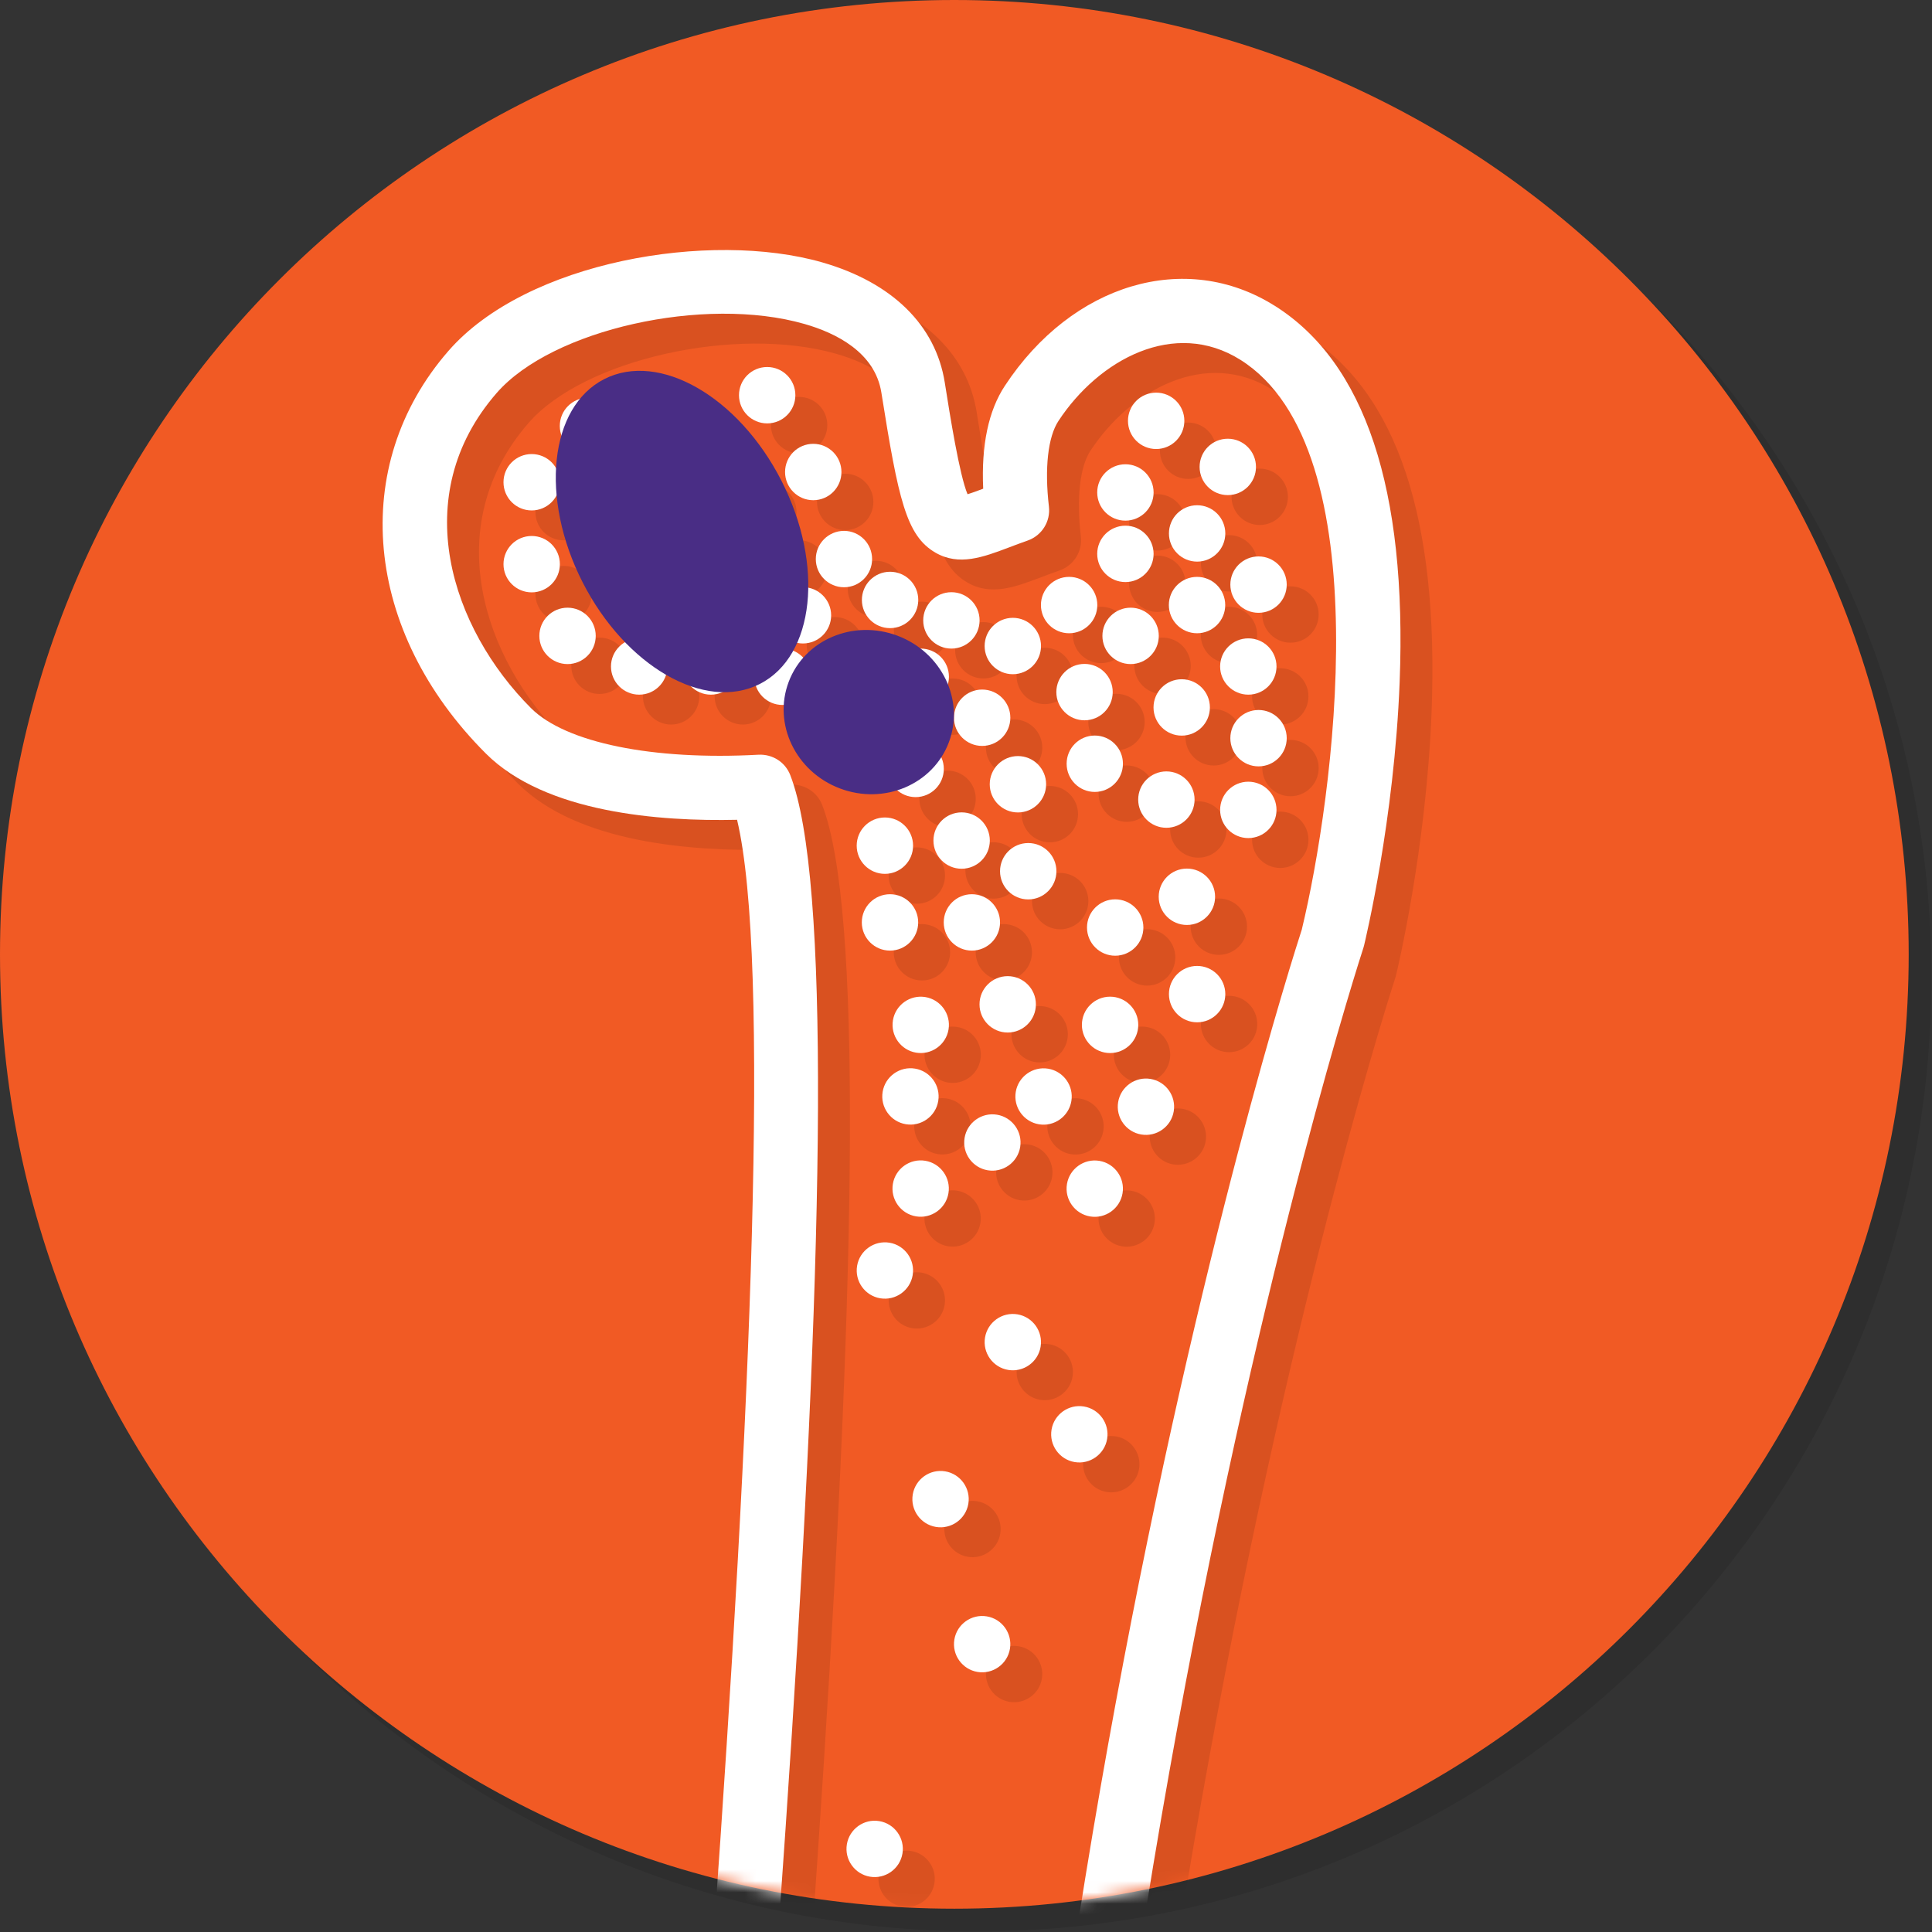 <svg width="170" height="170" viewBox="0 0 170 170" fill="none" xmlns="http://www.w3.org/2000/svg">
<rect x="0" y="0" width="170" height="170" fill="#333333" stroke="none"/>
<g clip-path="url(#clip0_3574_33311)">
<path opacity="0.1" d="M85.975 169.949C132.353 169.949 169.949 132.353 169.949 85.975C169.949 39.597 132.353 2 85.975 2C39.597 2 2 39.597 2 85.975C2 132.353 39.597 169.949 85.975 169.949Z" fill="black"/>
<path d="M83.975 167.949C130.353 167.949 167.949 130.353 167.949 83.975C167.949 37.597 130.353 0 83.975 0C37.597 0 0 37.597 0 83.975C0 130.353 37.597 167.949 83.975 167.949Z" fill="#F15A24"/>
<mask id="mask0_3574_33311" style="mask-type:luminance" maskUnits="userSpaceOnUse" x="0" y="0" width="168" height="168">
<path d="M83.975 167.949C130.353 167.949 167.949 130.353 167.949 83.975C167.949 37.597 130.353 0 83.975 0C37.597 0 0 37.597 0 83.975C0 130.353 37.597 167.949 83.975 167.949Z" fill="white"/>
</mask>
<g mask="url(#mask0_3574_33311)">
<g opacity="0.1">
<path d="M114.957 29.528C107.129 24.609 97.151 27.574 91.228 36.583C89.787 38.768 89.148 41.81 89.323 45.633C88.838 45.816 88.326 46.005 87.946 46.118C87.229 44.403 86.407 39.218 85.944 36.294C85.142 31.242 81.313 27.49 75.165 25.719C65.306 22.887 49.145 25.614 42.273 33.505C33.461 43.616 34.81 58.19 45.561 68.933C50.796 74.168 60.893 74.92 67.667 74.766C73.527 99.38 60.858 234.581 53.958 308.193C51.281 336.742 49.173 359.291 48.814 367.407C47.781 391.122 37.002 407.916 32.941 414.24C32.02 415.673 31.36 416.699 31.03 417.571C27.495 422.265 25.661 428.055 25.858 433.95C26.315 447.715 37.466 458.656 51.246 458.86C51.372 458.86 51.498 458.86 51.618 458.86C58.645 458.86 65.433 455.958 70.288 450.87C71.419 449.683 72.136 448.277 72.354 446.802C72.565 445.361 75.073 444.497 76.099 444.448C78.186 444.335 80.723 444.518 80.898 445.952C81.074 447.385 81.601 448.692 82.423 449.725C87.967 456.688 96.181 459.956 103.855 458.241C109.68 456.941 114.521 453.048 117.5 447.273C120.388 441.665 121.161 434.927 119.686 428.293C119.651 428.139 116.271 413.481 105.934 409.511C100.84 392.752 97.158 361.779 94.987 317.412C88.782 190.531 122.433 87.091 122.77 86.058C122.792 85.987 122.813 85.91 122.834 85.84C122.939 85.397 125.497 74.78 125.968 62.659C126.628 45.682 122.925 34.531 114.964 29.528H114.957ZM117.367 84.399C116.734 86.339 108.436 112.218 100.981 152.495C93.863 190.945 86.07 250.813 89.337 317.686C91.593 363.781 95.507 395.718 100.981 412.61C101.276 413.523 102.021 414.226 102.948 414.472C109.764 416.257 113.418 426.185 114.163 429.523C115.35 434.87 114.753 440.253 112.469 444.687C110.277 448.952 106.778 451.805 102.618 452.732C97.074 453.969 91.017 451.467 86.829 446.204C86.611 445.93 86.52 445.544 86.492 445.263C86.175 442.663 84.376 438.377 75.804 438.805C72.466 438.974 67.456 441.307 66.768 445.966C66.718 446.275 66.522 446.633 66.205 446.963C62.355 450.997 57.19 453.21 51.632 453.21C51.527 453.21 51.428 453.21 51.323 453.21C40.741 453.056 31.845 444.321 31.494 433.753C31.332 428.975 32.878 424.288 35.843 420.55C36.131 420.185 36.321 419.763 36.405 419.327C36.651 418.892 37.192 418.041 37.684 417.276C41.97 410.6 53.347 392.872 54.443 367.639C54.794 359.664 56.895 337.178 59.565 308.706C69.909 198.323 79.416 89.03 72.347 70.831C71.904 69.692 70.794 68.983 69.564 69.039C60.247 69.552 52.581 67.985 49.538 64.942C42.539 57.944 38.612 46.279 46.517 37.208C51.386 31.615 64.8 28.614 73.597 31.137C76.373 31.931 79.802 33.631 80.364 37.173C81.861 46.596 82.557 49.765 85.114 51.254C87.194 52.463 89.33 51.655 91.6 50.798C92.099 50.608 92.64 50.404 93.237 50.193C94.481 49.758 95.261 48.521 95.106 47.207C94.713 43.82 95.022 41.08 95.942 39.674C99.512 34.243 106.159 30.652 111.956 34.292C124.429 42.127 120.114 73.002 117.367 84.385V84.399Z" fill="black"/>
<path d="M52.075 52.273C52.075 50.903 50.964 49.793 49.594 49.793C48.224 49.793 47.114 50.903 47.114 52.273C47.114 53.644 48.224 54.754 49.594 54.754C50.964 54.754 52.075 53.644 52.075 52.273Z" fill="black"/>
<path d="M49.594 47.544C50.964 47.544 52.075 46.434 52.075 45.064C52.075 43.694 50.964 42.584 49.594 42.584C48.224 42.584 47.114 43.694 47.114 45.064C47.114 46.434 48.224 47.544 49.594 47.544Z" fill="black"/>
<path d="M54.548 42.59C55.918 42.59 57.029 41.48 57.029 40.11C57.029 38.74 55.918 37.63 54.548 37.63C53.178 37.63 52.068 38.74 52.068 40.11C52.068 41.48 53.178 42.59 54.548 42.59Z" fill="black"/>
<path d="M61.758 41.684C63.128 41.684 64.238 40.574 64.238 39.204C64.238 37.834 63.128 36.723 61.758 36.723C60.387 36.723 59.277 37.834 59.277 39.204C59.277 40.574 60.387 41.684 61.758 41.684Z" fill="black"/>
<path d="M70.316 39.885C71.686 39.885 72.796 38.775 72.796 37.405C72.796 36.035 71.686 34.924 70.316 34.924C68.946 34.924 67.836 36.035 67.836 37.405C67.836 38.775 68.946 39.885 70.316 39.885Z" fill="black"/>
<path d="M71.89 44.164C71.89 45.535 73 46.645 74.37 46.645C75.741 46.645 76.851 45.535 76.851 44.164C76.851 42.794 75.741 41.684 74.37 41.684C73 41.684 71.89 42.794 71.89 44.164Z" fill="black"/>
<path d="M67.611 47.544C68.981 47.544 70.091 46.434 70.091 45.064C70.091 43.694 68.981 42.584 67.611 42.584C66.24 42.584 65.13 43.694 65.13 45.064C65.13 46.434 66.24 47.544 67.611 47.544Z" fill="black"/>
<path d="M60.858 47.544C62.228 47.544 63.339 46.434 63.339 45.064C63.339 43.694 62.228 42.584 60.858 42.584C59.488 42.584 58.378 43.694 58.378 45.064C58.378 46.434 59.488 47.544 60.858 47.544Z" fill="black"/>
<path d="M58.378 49.118C58.378 47.748 57.267 46.638 55.897 46.638C54.527 46.638 53.417 47.748 53.417 49.118C53.417 50.488 54.527 51.599 55.897 51.599C57.267 51.599 58.378 50.488 58.378 49.118Z" fill="black"/>
<path d="M52.749 56.103C51.379 56.103 50.269 57.213 50.269 58.583C50.269 59.953 51.379 61.064 52.749 61.064C54.119 61.064 55.23 59.953 55.23 58.583C55.23 57.213 54.119 56.103 52.749 56.103Z" fill="black"/>
<path d="M59.502 57.002C60.872 57.002 61.983 55.892 61.983 54.522C61.983 53.152 60.872 52.041 59.502 52.041C58.132 52.041 57.022 53.152 57.022 54.522C57.022 55.892 58.132 57.002 59.502 57.002Z" fill="black"/>
<path d="M59.052 58.801C57.682 58.801 56.572 59.911 56.572 61.274C56.572 62.638 57.682 63.755 59.052 63.755C60.422 63.755 61.532 62.645 61.532 61.274C61.532 59.904 60.422 58.801 59.052 58.801Z" fill="black"/>
<path d="M65.362 58.801C63.992 58.801 62.882 59.911 62.882 61.274C62.882 62.638 63.992 63.755 65.362 63.755C66.733 63.755 67.843 62.645 67.843 61.274C67.843 59.904 66.733 58.801 65.362 58.801Z" fill="black"/>
<path d="M66.487 50.917C66.487 49.547 65.376 48.437 64.006 48.437C62.636 48.437 61.526 49.547 61.526 50.917C61.526 52.287 62.636 53.398 64.006 53.398C65.376 53.398 66.487 52.287 66.487 50.917Z" fill="black"/>
<path d="M65.137 55.421C65.137 56.791 66.248 57.901 67.618 57.901C68.988 57.901 70.098 56.791 70.098 55.421C70.098 54.051 68.988 52.941 67.618 52.941C66.248 52.941 65.137 54.051 65.137 55.421Z" fill="black"/>
<path d="M72.79 50.018C72.79 48.648 71.679 47.537 70.309 47.537C68.939 47.537 67.829 48.648 67.829 50.018C67.829 51.388 68.939 52.498 70.309 52.498C71.679 52.498 72.79 51.388 72.79 50.018Z" fill="black"/>
<path d="M74.595 51.823C74.595 53.194 75.705 54.304 77.076 54.304C78.446 54.304 79.549 53.194 79.549 51.823C79.549 50.453 78.439 49.343 77.076 49.343C75.713 49.343 74.595 50.453 74.595 51.823Z" fill="black"/>
<path d="M73.464 59.251C74.834 59.251 75.945 58.141 75.945 56.777C75.945 55.414 74.834 54.297 73.464 54.297C72.094 54.297 70.984 55.407 70.984 56.777C70.984 58.148 72.094 59.251 73.464 59.251Z" fill="black"/>
<path d="M71.665 59.7C70.295 59.7 69.185 60.811 69.185 62.181C69.185 63.551 70.295 64.661 71.665 64.661C73.036 64.661 74.146 63.551 74.146 62.181C74.146 60.811 73.036 59.7 71.665 59.7Z" fill="black"/>
<path d="M77.069 68.259C78.439 68.259 79.542 67.149 79.542 65.778C79.542 64.408 78.432 63.298 77.069 63.298C75.706 63.298 74.588 64.408 74.588 65.778C74.588 67.149 75.699 68.259 77.069 68.259Z" fill="black"/>
<path d="M78.418 63.305C79.788 63.305 80.898 62.195 80.898 60.825C80.898 59.455 79.788 58.344 78.418 58.344C77.048 58.344 75.938 59.455 75.938 60.825C75.938 62.195 77.048 63.305 78.418 63.305Z" fill="black"/>
<path d="M78.65 55.421C78.65 56.791 79.76 57.901 81.13 57.901C82.5 57.901 83.611 56.791 83.611 55.421C83.611 54.051 82.5 52.941 81.13 52.941C79.76 52.941 78.65 54.051 78.65 55.421Z" fill="black"/>
<path d="M86.527 59.7C87.897 59.7 89.007 58.59 89.007 57.22C89.007 55.85 87.897 54.739 86.527 54.739C85.157 54.739 84.046 55.85 84.046 57.22C84.046 58.59 85.157 59.7 86.527 59.7Z" fill="black"/>
<path d="M81.348 62.181C81.348 63.551 82.458 64.661 83.828 64.661C85.198 64.661 86.309 63.551 86.309 62.181C86.309 60.811 85.198 59.7 83.828 59.7C82.458 59.7 81.348 60.811 81.348 62.181Z" fill="black"/>
<path d="M83.379 67.809C82.008 67.809 80.898 68.919 80.898 70.29C80.898 71.66 82.008 72.77 83.379 72.77C84.749 72.77 85.859 71.66 85.859 70.29C85.859 68.919 84.749 67.809 83.379 67.809Z" fill="black"/>
<path d="M86.752 65.786C86.752 67.156 87.862 68.266 89.232 68.266C90.602 68.266 91.713 67.156 91.713 65.786C91.713 64.415 90.602 63.305 89.232 63.305C87.862 63.305 86.752 64.415 86.752 65.786Z" fill="black"/>
<path d="M91.93 61.956C93.3 61.956 94.411 60.846 94.411 59.475C94.411 58.105 93.3 56.995 91.93 56.995C90.56 56.995 89.45 58.105 89.45 59.475C89.45 60.846 90.56 61.956 91.93 61.956Z" fill="black"/>
<path d="M96.884 58.351C98.254 58.351 99.364 57.241 99.364 55.871C99.364 54.501 98.254 53.39 96.884 53.39C95.514 53.39 94.404 54.501 94.404 55.871C94.404 57.241 95.514 58.351 96.884 58.351Z" fill="black"/>
<path d="M101.838 53.847C103.208 53.847 104.318 52.737 104.318 51.367C104.318 49.996 103.208 48.886 101.838 48.886C100.467 48.886 99.357 49.996 99.357 51.367C99.357 52.737 100.467 53.847 101.838 53.847Z" fill="black"/>
<path d="M101.838 48.444C103.208 48.444 104.318 47.334 104.318 45.963C104.318 44.593 103.208 43.483 101.838 43.483C100.467 43.483 99.357 44.593 99.357 45.963C99.357 47.334 100.467 48.444 101.838 48.444Z" fill="black"/>
<path d="M104.543 42.141C105.913 42.141 107.023 41.03 107.023 39.66C107.023 38.29 105.913 37.18 104.543 37.18C103.173 37.18 102.063 38.29 102.063 39.66C102.063 41.03 103.173 42.141 104.543 42.141Z" fill="black"/>
<path d="M110.846 46.195C112.216 46.195 113.327 45.085 113.327 43.715C113.327 42.345 112.216 41.234 110.846 41.234C109.476 41.234 108.366 42.345 108.366 43.715C108.366 45.085 109.476 46.195 110.846 46.195Z" fill="black"/>
<path d="M105.667 49.568C105.667 50.938 106.778 52.048 108.148 52.048C109.518 52.048 110.628 50.938 110.628 49.568C110.628 48.198 109.518 47.087 108.148 47.087C106.778 47.087 105.667 48.198 105.667 49.568Z" fill="black"/>
<path d="M113.551 56.552C114.921 56.552 116.032 55.442 116.032 54.072C116.032 52.702 114.921 51.592 113.551 51.592C112.182 51.592 111.071 52.702 111.071 54.072C111.071 55.442 112.182 56.552 113.551 56.552Z" fill="black"/>
<path d="M110.621 55.871C110.621 54.501 109.511 53.39 108.141 53.39C106.77 53.39 105.66 54.501 105.66 55.871C105.66 57.241 106.77 58.351 108.141 58.351C109.511 58.351 110.621 57.241 110.621 55.871Z" fill="black"/>
<path d="M102.295 56.103C100.924 56.103 99.814 57.213 99.814 58.583C99.814 59.953 100.924 61.064 102.295 61.064C103.665 61.064 104.775 59.953 104.775 58.583C104.775 57.213 103.665 56.103 102.295 56.103Z" fill="black"/>
<path d="M98.24 66.01C99.61 66.01 100.721 64.9 100.721 63.53C100.721 62.16 99.61 61.05 98.24 61.05C96.87 61.05 95.76 62.16 95.76 63.53C95.76 64.9 96.87 66.01 98.24 66.01Z" fill="black"/>
<path d="M112.652 63.755C114.022 63.755 115.133 62.645 115.133 61.274C115.133 59.904 114.022 58.801 112.652 58.801C111.282 58.801 110.172 59.911 110.172 61.274C110.172 62.638 111.282 63.755 112.652 63.755Z" fill="black"/>
<path d="M106.791 67.36C108.161 67.36 109.272 66.249 109.272 64.879C109.272 63.51 108.161 62.399 106.791 62.399C105.422 62.399 104.311 63.51 104.311 64.879C104.311 66.249 105.422 67.36 106.791 67.36Z" fill="black"/>
<path d="M113.551 65.104C112.181 65.104 111.071 66.214 111.071 67.584C111.071 68.954 112.181 70.065 113.551 70.065C114.922 70.065 116.032 68.954 116.032 67.584C116.032 66.214 114.922 65.104 113.551 65.104Z" fill="black"/>
<path d="M112.652 71.414C111.282 71.414 110.172 72.524 110.172 73.894C110.172 75.264 111.282 76.375 112.652 76.375C114.022 76.375 115.133 75.264 115.133 73.894C115.133 72.524 114.022 71.414 112.652 71.414Z" fill="black"/>
<path d="M105.443 75.468C106.813 75.468 107.923 74.358 107.923 72.988C107.923 71.618 106.813 70.508 105.443 70.508C104.073 70.508 102.962 71.618 102.962 72.988C102.962 74.358 104.073 75.468 105.443 75.468Z" fill="black"/>
<path d="M99.139 72.314C100.51 72.314 101.62 71.203 101.62 69.833C101.62 68.463 100.51 67.353 99.139 67.353C97.769 67.353 96.666 68.463 96.666 69.833C96.666 71.203 97.776 72.314 99.139 72.314Z" fill="black"/>
<path d="M92.38 74.119C93.75 74.119 94.86 73.009 94.86 71.639C94.86 70.269 93.75 69.158 92.38 69.158C91.01 69.158 89.9 70.269 89.9 71.639C89.9 73.009 91.01 74.119 92.38 74.119Z" fill="black"/>
<path d="M87.426 74.112C86.056 74.112 84.946 75.222 84.946 76.593C84.946 77.963 86.056 79.073 87.426 79.073C88.796 79.073 89.906 77.963 89.906 76.593C89.906 75.222 88.796 74.112 87.426 74.112Z" fill="black"/>
<path d="M78.193 77.042C78.193 78.413 79.303 79.523 80.674 79.523C82.044 79.523 83.154 78.413 83.154 77.042C83.154 75.672 82.044 74.562 80.674 74.562C79.303 74.562 78.193 75.672 78.193 77.042Z" fill="black"/>
<path d="M83.603 83.795C83.603 82.425 82.493 81.314 81.123 81.314C79.753 81.314 78.643 82.425 78.643 83.795C78.643 85.165 79.753 86.275 81.123 86.275C82.493 86.275 83.603 85.165 83.603 83.795Z" fill="black"/>
<path d="M85.852 83.795C85.852 85.165 86.962 86.275 88.325 86.275C89.689 86.275 90.806 85.165 90.806 83.795C90.806 82.425 89.695 81.314 88.325 81.314C86.955 81.314 85.852 82.425 85.852 83.795Z" fill="black"/>
<path d="M93.286 81.771C94.656 81.771 95.767 80.661 95.767 79.291C95.767 77.921 94.656 76.81 93.286 76.81C91.916 76.81 90.806 77.921 90.806 79.291C90.806 80.661 91.916 81.771 93.286 81.771Z" fill="black"/>
<path d="M100.938 86.725C102.308 86.725 103.419 85.615 103.419 84.245C103.419 82.875 102.308 81.764 100.938 81.764C99.568 81.764 98.458 82.875 98.458 84.245C98.458 85.615 99.568 86.725 100.938 86.725Z" fill="black"/>
<path d="M107.248 84.02C108.619 84.02 109.729 82.909 109.729 81.539C109.729 80.169 108.619 79.059 107.248 79.059C105.878 79.059 104.768 80.169 104.768 81.539C104.768 82.909 105.878 84.02 107.248 84.02Z" fill="black"/>
<path d="M108.148 92.585C109.518 92.585 110.628 91.475 110.628 90.105C110.628 88.735 109.518 87.624 108.148 87.624C106.778 87.624 105.667 88.735 105.667 90.105C105.667 91.475 106.778 92.585 108.148 92.585Z" fill="black"/>
<path d="M100.489 90.33C99.119 90.33 98.008 91.44 98.008 92.81C98.008 94.18 99.119 95.291 100.489 95.291C101.859 95.291 102.969 94.18 102.969 92.81C102.969 91.44 101.859 90.33 100.489 90.33Z" fill="black"/>
<path d="M93.961 91.004C93.961 89.634 92.851 88.524 91.481 88.524C90.111 88.524 89 89.634 89 91.004C89 92.375 90.111 93.485 91.481 93.485C92.851 93.485 93.961 92.375 93.961 91.004Z" fill="black"/>
<path d="M84.236 90.365C82.887 90.14 81.608 91.054 81.383 92.403C81.158 93.752 82.072 95.031 83.421 95.256C84.77 95.481 86.049 94.567 86.274 93.218C86.499 91.869 85.585 90.59 84.236 90.365Z" fill="black"/>
<path d="M82.514 101.552C83.864 101.776 85.142 100.863 85.367 99.514C85.592 98.165 84.679 96.886 83.33 96.661C81.981 96.436 80.702 97.35 80.477 98.699C80.252 100.048 81.165 101.327 82.514 101.552Z" fill="black"/>
<path d="M89.724 105.606C91.073 105.831 92.352 104.917 92.577 103.568C92.801 102.219 91.888 100.94 90.539 100.715C89.19 100.491 87.911 101.404 87.686 102.753C87.461 104.102 88.375 105.381 89.724 105.606Z" fill="black"/>
<path d="M99.547 104.777C98.198 104.552 96.919 105.465 96.694 106.814C96.47 108.164 97.383 109.442 98.732 109.667C100.081 109.892 101.36 108.979 101.585 107.63C101.81 106.28 100.896 105.002 99.547 104.777Z" fill="black"/>
<path d="M98.191 126.391C96.842 126.166 95.563 127.08 95.338 128.429C95.113 129.778 96.027 131.057 97.376 131.282C98.725 131.506 100.004 130.593 100.229 129.244C100.454 127.895 99.54 126.616 98.191 126.391Z" fill="black"/>
<path d="M88.016 134.949C88.241 133.6 87.328 132.321 85.979 132.097C84.629 131.872 83.351 132.785 83.126 134.134C82.901 135.483 83.814 136.762 85.164 136.987C86.513 137.212 87.791 136.299 88.016 134.949Z" fill="black"/>
<path d="M89.639 144.857C88.29 144.632 87.012 145.546 86.787 146.895C86.562 148.244 87.475 149.523 88.825 149.748C90.174 149.973 91.452 149.059 91.677 147.71C91.902 146.361 90.989 145.082 89.639 144.857Z" fill="black"/>
<path d="M77.329 164.911C77.104 166.26 78.017 167.539 79.366 167.764C80.716 167.989 81.994 167.075 82.219 165.726C82.444 164.377 81.531 163.098 80.181 162.873C78.832 162.649 77.553 163.562 77.329 164.911Z" fill="black"/>
<path d="M104.051 97.567C102.702 97.342 101.423 98.256 101.198 99.605C100.974 100.954 101.887 102.233 103.236 102.458C104.585 102.683 105.864 101.769 106.089 100.42C106.314 99.071 105.4 97.792 104.051 97.567Z" fill="black"/>
<path d="M97.081 99.521C97.306 98.171 96.392 96.893 95.043 96.668C93.694 96.443 92.415 97.356 92.19 98.706C91.965 100.055 92.879 101.334 94.228 101.558C95.577 101.783 96.856 100.87 97.081 99.521Z" fill="black"/>
<path d="M86.267 107.622C86.492 106.273 85.578 104.994 84.229 104.77C82.88 104.545 81.601 105.458 81.376 106.807C81.151 108.156 82.065 109.435 83.414 109.66C84.763 109.885 86.042 108.972 86.267 107.622Z" fill="black"/>
<path d="M92.338 118.282C90.989 118.057 89.71 118.97 89.485 120.32C89.26 121.669 90.174 122.948 91.523 123.172C92.872 123.397 94.151 122.484 94.376 121.135C94.6 119.786 93.687 118.507 92.338 118.282Z" fill="black"/>
<path d="M80.266 116.87C81.615 117.095 82.894 116.181 83.119 114.832C83.344 113.483 82.43 112.204 81.081 111.979C79.732 111.754 78.453 112.668 78.228 114.017C78.003 115.366 78.917 116.645 80.266 116.87Z" fill="black"/>
</g>
<path d="M112.146 26.897C104.318 21.978 94.34 24.944 88.417 33.952C86.976 36.137 86.337 39.18 86.513 43.002C86.028 43.185 85.515 43.375 85.135 43.487C84.419 41.773 83.596 36.587 83.133 33.664C82.332 28.612 78.502 24.859 72.354 23.089C62.495 20.257 46.334 22.983 39.462 30.874C30.65 40.986 31.999 55.559 42.75 66.303C47.985 71.538 58.083 72.29 64.856 72.135C70.716 96.75 58.047 231.95 51.147 305.562C48.47 334.112 46.362 356.661 46.004 364.776C44.971 388.491 34.192 405.285 30.13 411.609C29.21 413.043 28.549 414.069 28.219 414.94C24.684 419.634 22.851 425.424 23.047 431.319C23.504 445.085 34.655 456.025 48.435 456.229C48.561 456.229 48.688 456.229 48.807 456.229C55.834 456.229 62.622 453.327 67.477 448.24C68.609 447.052 69.325 445.647 69.543 444.171C69.754 442.731 72.262 441.866 73.288 441.817C75.375 441.705 77.912 441.887 78.088 443.321C78.263 444.754 78.79 446.061 79.612 447.094C85.156 454.058 93.371 457.325 101.044 455.611C106.869 454.311 111.71 450.418 114.69 444.642C117.578 439.035 118.351 432.296 116.875 425.663C116.84 425.508 113.46 410.85 103.124 406.88C98.029 390.122 94.347 359.148 92.176 314.781C85.972 187.9 119.622 84.46 119.96 83.427C119.981 83.357 120.002 83.279 120.023 83.209C120.128 82.766 122.686 72.149 123.157 60.028C123.817 43.051 120.114 31.9 112.153 26.897H112.146ZM114.556 81.769C113.924 83.708 105.625 109.587 98.17 149.864C91.052 188.315 83.259 248.182 86.527 315.055C88.782 361.151 92.696 393.087 98.17 409.979C98.465 410.893 99.21 411.595 100.137 411.841C106.953 413.626 110.607 423.555 111.352 426.892C112.539 432.24 111.942 437.622 109.658 442.056C107.466 446.321 103.967 449.174 99.807 450.102C94.263 451.338 88.206 448.837 84.018 443.574C83.8 443.3 83.709 442.913 83.681 442.632C83.365 440.032 81.566 435.746 72.993 436.175C69.655 436.343 64.645 438.676 63.957 443.335C63.908 443.644 63.711 444.002 63.395 444.333C59.544 448.366 54.379 450.579 48.821 450.579C48.716 450.579 48.617 450.579 48.512 450.579C37.93 450.425 29.034 441.691 28.683 431.123C28.521 426.344 30.067 421.658 33.032 417.919C33.32 417.554 33.51 417.132 33.594 416.697C33.84 416.261 34.381 415.411 34.873 414.645C39.16 407.97 50.536 390.241 51.632 365.008C51.983 357.033 54.084 334.547 56.754 306.075C67.098 195.693 76.605 86.399 69.536 68.2C69.093 67.062 67.983 66.352 66.753 66.408C57.436 66.921 49.77 65.354 46.727 62.312C39.729 55.313 35.801 43.649 43.706 34.577C48.575 28.984 61.989 25.984 70.787 28.506C73.562 29.3 76.991 31.001 77.553 34.542C79.05 43.965 79.746 47.134 82.303 48.624C84.383 49.832 86.519 49.024 88.789 48.167C89.288 47.977 89.829 47.773 90.426 47.563C91.67 47.127 92.45 45.89 92.296 44.576C91.902 41.189 92.211 38.449 93.132 37.044C96.701 31.612 103.349 28.021 109.146 31.661C121.618 39.496 117.304 70.371 114.556 81.755V81.769Z" fill="white"/>
<path d="M49.264 49.643C49.264 48.273 48.154 47.162 46.783 47.162C45.413 47.162 44.303 48.273 44.303 49.643C44.303 51.013 45.413 52.123 46.783 52.123C48.154 52.123 49.264 51.013 49.264 49.643Z" fill="white"/>
<path d="M46.783 44.914C48.154 44.914 49.264 43.803 49.264 42.433C49.264 41.063 48.154 39.953 46.783 39.953C45.413 39.953 44.303 41.063 44.303 42.433C44.303 43.803 45.413 44.914 46.783 44.914Z" fill="white"/>
<path d="M51.737 39.96C53.108 39.96 54.218 38.85 54.218 37.48C54.218 36.109 53.108 34.999 51.737 34.999C50.367 34.999 49.257 36.109 49.257 37.48C49.257 38.85 50.367 39.96 51.737 39.96Z" fill="white"/>
<path d="M58.947 39.054C60.317 39.054 61.427 37.943 61.427 36.573C61.427 35.203 60.317 34.093 58.947 34.093C57.577 34.093 56.466 35.203 56.466 36.573C56.466 37.943 57.577 39.054 58.947 39.054Z" fill="white"/>
<path d="M67.505 37.255C68.876 37.255 69.986 36.144 69.986 34.774C69.986 33.404 68.876 32.294 67.505 32.294C66.135 32.294 65.025 33.404 65.025 34.774C65.025 36.144 66.135 37.255 67.505 37.255Z" fill="white"/>
<path d="M69.079 41.534C69.079 42.904 70.189 44.014 71.56 44.014C72.93 44.014 74.04 42.904 74.04 41.534C74.04 40.163 72.93 39.053 71.56 39.053C70.189 39.053 69.079 40.163 69.079 41.534Z" fill="white"/>
<path d="M64.8 44.914C66.17 44.914 67.28 43.803 67.28 42.433C67.28 41.063 66.17 39.953 64.8 39.953C63.43 39.953 62.319 41.063 62.319 42.433C62.319 43.803 63.43 44.914 64.8 44.914Z" fill="white"/>
<path d="M58.047 44.914C59.418 44.914 60.528 43.803 60.528 42.433C60.528 41.063 59.418 39.953 58.047 39.953C56.677 39.953 55.567 41.063 55.567 42.433C55.567 43.803 56.677 44.914 58.047 44.914Z" fill="white"/>
<path d="M55.567 46.487C55.567 45.117 54.457 44.007 53.087 44.007C51.716 44.007 50.606 45.117 50.606 46.487C50.606 47.858 51.716 48.968 53.087 48.968C54.457 48.968 55.567 47.858 55.567 46.487Z" fill="white"/>
<path d="M49.938 53.472C48.568 53.472 47.458 54.582 47.458 55.953C47.458 57.323 48.568 58.433 49.938 58.433C51.309 58.433 52.419 57.323 52.419 55.953C52.419 54.582 51.309 53.472 49.938 53.472Z" fill="white"/>
<path d="M56.691 54.372C58.061 54.372 59.172 53.261 59.172 51.891C59.172 50.521 58.061 49.411 56.691 49.411C55.321 49.411 54.211 50.521 54.211 51.891C54.211 53.261 55.321 54.372 56.691 54.372Z" fill="white"/>
<path d="M56.241 56.17C54.871 56.17 53.761 57.281 53.761 58.644C53.761 60.007 54.871 61.124 56.241 61.124C57.611 61.124 58.722 60.014 58.722 58.644C58.722 57.274 57.611 56.17 56.241 56.17Z" fill="white"/>
<path d="M62.551 56.17C61.181 56.17 60.071 57.281 60.071 58.644C60.071 60.007 61.181 61.124 62.551 61.124C63.922 61.124 65.032 60.014 65.032 58.644C65.032 57.274 63.922 56.17 62.551 56.17Z" fill="white"/>
<path d="M63.676 48.287C63.676 46.916 62.566 45.806 61.195 45.806C59.825 45.806 58.715 46.916 58.715 48.287C58.715 49.657 59.825 50.767 61.195 50.767C62.566 50.767 63.676 49.657 63.676 48.287Z" fill="white"/>
<path d="M62.327 52.791C62.327 54.161 63.437 55.271 64.807 55.271C66.177 55.271 67.287 54.161 67.287 52.791C67.287 51.42 66.177 50.31 64.807 50.31C63.437 50.31 62.327 51.42 62.327 52.791Z" fill="white"/>
<path d="M69.979 47.387C69.979 46.017 68.868 44.907 67.498 44.907C66.128 44.907 65.018 46.017 65.018 47.387C65.018 48.757 66.128 49.868 67.498 49.868C68.868 49.868 69.979 48.757 69.979 47.387Z" fill="white"/>
<path d="M71.784 49.193C71.784 50.563 72.895 51.673 74.265 51.673C75.635 51.673 76.738 50.563 76.738 49.193C76.738 47.823 75.628 46.712 74.265 46.712C72.902 46.712 71.784 47.823 71.784 49.193Z" fill="white"/>
<path d="M70.653 56.62C72.024 56.62 73.134 55.51 73.134 54.147C73.134 52.783 72.024 51.666 70.653 51.666C69.283 51.666 68.173 52.776 68.173 54.147C68.173 55.517 69.283 56.62 70.653 56.62Z" fill="white"/>
<path d="M68.855 57.07C67.484 57.07 66.374 58.18 66.374 59.55C66.374 60.92 67.484 62.031 68.855 62.031C70.225 62.031 71.335 60.92 71.335 59.55C71.335 58.18 70.225 57.07 68.855 57.07Z" fill="white"/>
<path d="M74.258 65.628C75.628 65.628 76.731 64.518 76.731 63.148C76.731 61.778 75.621 60.667 74.258 60.667C72.895 60.667 71.778 61.778 71.778 63.148C71.778 64.518 72.888 65.628 74.258 65.628Z" fill="white"/>
<path d="M75.607 60.675C76.978 60.675 78.088 59.564 78.088 58.194C78.088 56.824 76.978 55.714 75.607 55.714C74.237 55.714 73.127 56.824 73.127 58.194C73.127 59.564 74.237 60.675 75.607 60.675Z" fill="white"/>
<path d="M75.839 52.791C75.839 54.161 76.949 55.271 78.319 55.271C79.69 55.271 80.8 54.161 80.8 52.791C80.8 51.42 79.69 50.31 78.319 50.31C76.949 50.31 75.839 51.42 75.839 52.791Z" fill="white"/>
<path d="M83.716 57.07C85.086 57.07 86.196 55.959 86.196 54.589C86.196 53.219 85.086 52.109 83.716 52.109C82.346 52.109 81.236 53.219 81.236 54.589C81.236 55.959 82.346 57.07 83.716 57.07Z" fill="white"/>
<path d="M78.537 59.55C78.537 60.92 79.647 62.031 81.017 62.031C82.388 62.031 83.498 60.92 83.498 59.55C83.498 58.18 82.388 57.07 81.017 57.07C79.647 57.07 78.537 58.18 78.537 59.55Z" fill="white"/>
<path d="M80.568 65.178C79.198 65.178 78.087 66.289 78.087 67.659C78.087 69.029 79.198 70.139 80.568 70.139C81.938 70.139 83.048 69.029 83.048 67.659C83.048 66.289 81.938 65.178 80.568 65.178Z" fill="white"/>
<path d="M83.941 63.155C83.941 64.525 85.051 65.635 86.421 65.635C87.792 65.635 88.902 64.525 88.902 63.155C88.902 61.785 87.792 60.675 86.421 60.675C85.051 60.675 83.941 61.785 83.941 63.155Z" fill="white"/>
<path d="M89.12 59.325C90.49 59.325 91.6 58.215 91.6 56.845C91.6 55.475 90.49 54.364 89.12 54.364C87.749 54.364 86.639 55.475 86.639 56.845C86.639 58.215 87.749 59.325 89.12 59.325Z" fill="white"/>
<path d="M94.073 55.721C95.443 55.721 96.554 54.61 96.554 53.24C96.554 51.87 95.443 50.76 94.073 50.76C92.703 50.76 91.593 51.87 91.593 53.24C91.593 54.61 92.703 55.721 94.073 55.721Z" fill="white"/>
<path d="M99.027 51.217C100.397 51.217 101.507 50.106 101.507 48.736C101.507 47.366 100.397 46.256 99.027 46.256C97.657 46.256 96.546 47.366 96.546 48.736C96.546 50.106 97.657 51.217 99.027 51.217Z" fill="white"/>
<path d="M99.027 45.813C100.397 45.813 101.507 44.703 101.507 43.333C101.507 41.962 100.397 40.852 99.027 40.852C97.657 40.852 96.546 41.962 96.546 43.333C96.546 44.703 97.657 45.813 99.027 45.813Z" fill="white"/>
<path d="M101.732 39.51C103.102 39.51 104.213 38.4 104.213 37.029C104.213 35.659 103.102 34.549 101.732 34.549C100.362 34.549 99.252 35.659 99.252 37.029C99.252 38.4 100.362 39.51 101.732 39.51Z" fill="white"/>
<path d="M108.035 43.565C109.405 43.565 110.516 42.454 110.516 41.084C110.516 39.714 109.405 38.604 108.035 38.604C106.665 38.604 105.555 39.714 105.555 41.084C105.555 42.454 106.665 43.565 108.035 43.565Z" fill="white"/>
<path d="M102.857 46.937C102.857 48.307 103.967 49.418 105.337 49.418C106.707 49.418 107.817 48.307 107.817 46.937C107.817 45.567 106.707 44.457 105.337 44.457C103.967 44.457 102.857 45.567 102.857 46.937Z" fill="white"/>
<path d="M110.741 53.922C112.111 53.922 113.221 52.811 113.221 51.441C113.221 50.072 112.111 48.961 110.741 48.961C109.371 48.961 108.26 50.072 108.26 51.441C108.26 52.811 109.371 53.922 110.741 53.922Z" fill="white"/>
<path d="M107.81 53.24C107.81 51.87 106.7 50.76 105.33 50.76C103.96 50.76 102.849 51.87 102.849 53.24C102.849 54.61 103.96 55.721 105.33 55.721C106.7 55.721 107.81 54.61 107.81 53.24Z" fill="white"/>
<path d="M99.484 53.472C98.114 53.472 97.003 54.582 97.003 55.953C97.003 57.323 98.114 58.433 99.484 58.433C100.854 58.433 101.964 57.323 101.964 55.953C101.964 54.582 100.854 53.472 99.484 53.472Z" fill="white"/>
<path d="M95.429 63.38C96.799 63.38 97.91 62.269 97.91 60.899C97.91 59.529 96.799 58.419 95.429 58.419C94.059 58.419 92.949 59.529 92.949 60.899C92.949 62.269 94.059 63.38 95.429 63.38Z" fill="white"/>
<path d="M109.841 61.124C111.212 61.124 112.322 60.014 112.322 58.644C112.322 57.274 111.212 56.17 109.841 56.17C108.471 56.17 107.361 57.281 107.361 58.644C107.361 60.007 108.471 61.124 109.841 61.124Z" fill="white"/>
<path d="M103.981 64.729C105.351 64.729 106.461 63.619 106.461 62.249C106.461 60.879 105.351 59.768 103.981 59.768C102.611 59.768 101.5 60.879 101.5 62.249C101.5 63.619 102.611 64.729 103.981 64.729Z" fill="white"/>
<path d="M110.741 62.473C109.37 62.473 108.26 63.583 108.26 64.954C108.26 66.324 109.37 67.434 110.741 67.434C112.111 67.434 113.221 66.324 113.221 64.954C113.221 63.583 112.111 62.473 110.741 62.473Z" fill="white"/>
<path d="M109.841 68.783C108.471 68.783 107.361 69.893 107.361 71.264C107.361 72.634 108.471 73.744 109.841 73.744C111.212 73.744 112.322 72.634 112.322 71.264C112.322 69.893 111.212 68.783 109.841 68.783Z" fill="white"/>
<path d="M102.632 72.838C104.002 72.838 105.112 71.728 105.112 70.357C105.112 68.987 104.002 67.877 102.632 67.877C101.262 67.877 100.152 68.987 100.152 70.357C100.152 71.728 101.262 72.838 102.632 72.838Z" fill="white"/>
<path d="M96.329 69.683C97.699 69.683 98.809 68.573 98.809 67.202C98.809 65.832 97.699 64.722 96.329 64.722C94.959 64.722 93.855 65.832 93.855 67.202C93.855 68.573 94.966 69.683 96.329 69.683Z" fill="white"/>
<path d="M89.569 71.489C90.939 71.489 92.05 70.378 92.05 69.008C92.05 67.638 90.939 66.528 89.569 66.528C88.199 66.528 87.089 67.638 87.089 69.008C87.089 70.378 88.199 71.489 89.569 71.489Z" fill="white"/>
<path d="M84.615 71.482C83.245 71.482 82.135 72.592 82.135 73.962C82.135 75.332 83.245 76.442 84.615 76.442C85.986 76.442 87.096 75.332 87.096 73.962C87.096 72.592 85.986 71.482 84.615 71.482Z" fill="white"/>
<path d="M75.382 74.412C75.382 75.782 76.493 76.892 77.863 76.892C79.233 76.892 80.343 75.782 80.343 74.412C80.343 73.042 79.233 71.931 77.863 71.931C76.493 71.931 75.382 73.042 75.382 74.412Z" fill="white"/>
<path d="M80.793 81.164C80.793 79.794 79.682 78.684 78.312 78.684C76.942 78.684 75.832 79.794 75.832 81.164C75.832 82.534 76.942 83.645 78.312 83.645C79.682 83.645 80.793 82.534 80.793 81.164Z" fill="white"/>
<path d="M83.041 81.164C83.041 82.534 84.151 83.645 85.514 83.645C86.878 83.645 87.995 82.534 87.995 81.164C87.995 79.794 86.885 78.684 85.514 78.684C84.144 78.684 83.041 79.794 83.041 81.164Z" fill="white"/>
<path d="M90.475 79.141C91.845 79.141 92.956 78.03 92.956 76.66C92.956 75.29 91.845 74.18 90.475 74.18C89.106 74.18 87.995 75.29 87.995 76.66C87.995 78.03 89.106 79.141 90.475 79.141Z" fill="white"/>
<path d="M98.127 84.095C99.497 84.095 100.608 82.984 100.608 81.614C100.608 80.244 99.497 79.134 98.127 79.134C96.758 79.134 95.647 80.244 95.647 81.614C95.647 82.984 96.758 84.095 98.127 84.095Z" fill="white"/>
<path d="M104.438 81.389C105.808 81.389 106.918 80.279 106.918 78.909C106.918 77.538 105.808 76.428 104.438 76.428C103.068 76.428 101.957 77.538 101.957 78.909C101.957 80.279 103.068 81.389 104.438 81.389Z" fill="white"/>
<path d="M105.337 89.955C106.707 89.955 107.817 88.844 107.817 87.474C107.817 86.104 106.707 84.994 105.337 84.994C103.967 84.994 102.857 86.104 102.857 87.474C102.857 88.844 103.967 89.955 105.337 89.955Z" fill="white"/>
<path d="M97.678 87.699C96.308 87.699 95.198 88.809 95.198 90.18C95.198 91.55 96.308 92.66 97.678 92.66C99.048 92.66 100.158 91.55 100.158 90.18C100.158 88.809 99.048 87.699 97.678 87.699Z" fill="white"/>
<path d="M91.15 88.374C91.15 87.004 90.04 85.893 88.67 85.893C87.3 85.893 86.189 87.004 86.189 88.374C86.189 89.744 87.3 90.854 88.67 90.854C90.04 90.854 91.15 89.744 91.15 88.374Z" fill="white"/>
<path d="M81.425 87.734C80.076 87.51 78.797 88.423 78.572 89.772C78.347 91.121 79.261 92.4 80.61 92.625C81.959 92.85 83.238 91.936 83.463 90.587C83.688 89.238 82.774 87.959 81.425 87.734Z" fill="white"/>
<path d="M79.704 98.921C81.053 99.146 82.332 98.232 82.557 96.883C82.781 95.534 81.868 94.255 80.519 94.03C79.17 93.805 77.891 94.719 77.666 96.068C77.441 97.417 78.355 98.696 79.704 98.921Z" fill="white"/>
<path d="M86.913 102.975C88.262 103.2 89.541 102.287 89.766 100.938C89.991 99.588 89.077 98.31 87.728 98.085C86.379 97.86 85.1 98.773 84.876 100.123C84.651 101.472 85.564 102.751 86.913 102.975Z" fill="white"/>
<path d="M96.737 102.146C95.387 101.921 94.109 102.835 93.884 104.184C93.659 105.533 94.572 106.812 95.921 107.037C97.27 107.262 98.549 106.348 98.774 104.999C98.999 103.65 98.086 102.371 96.737 102.146Z" fill="white"/>
<path d="M95.38 123.76C94.031 123.535 92.752 124.449 92.527 125.798C92.303 127.147 93.216 128.426 94.565 128.651C95.914 128.876 97.193 127.962 97.418 126.613C97.643 125.264 96.729 123.985 95.38 123.76Z" fill="white"/>
<path d="M85.206 132.319C85.43 130.97 84.517 129.691 83.168 129.466C81.819 129.241 80.54 130.155 80.315 131.504C80.09 132.853 81.004 134.132 82.353 134.357C83.702 134.582 84.981 133.668 85.206 132.319Z" fill="white"/>
<path d="M86.829 142.227C85.48 142.002 84.201 142.915 83.976 144.264C83.751 145.614 84.665 146.892 86.014 147.117C87.363 147.342 88.642 146.429 88.867 145.079C89.091 143.73 88.178 142.452 86.829 142.227Z" fill="white"/>
<path d="M74.518 162.281C74.293 163.63 75.206 164.909 76.555 165.134C77.905 165.358 79.183 164.445 79.408 163.096C79.633 161.747 78.72 160.468 77.371 160.243C76.022 160.018 74.743 160.932 74.518 162.281Z" fill="white"/>
<path d="M101.241 94.937C99.891 94.712 98.612 95.625 98.388 96.974C98.163 98.323 99.076 99.602 100.425 99.827C101.775 100.052 103.053 99.139 103.278 97.79C103.503 96.44 102.59 95.162 101.241 94.937Z" fill="white"/>
<path d="M94.27 96.89C94.495 95.541 93.581 94.262 92.232 94.037C90.883 93.813 89.604 94.726 89.379 96.075C89.154 97.424 90.068 98.703 91.417 98.928C92.766 99.153 94.045 98.239 94.27 96.89Z" fill="white"/>
<path d="M83.456 104.992C83.681 103.643 82.767 102.364 81.418 102.139C80.069 101.914 78.79 102.828 78.565 104.177C78.34 105.526 79.254 106.805 80.603 107.03C81.952 107.254 83.231 106.341 83.456 104.992Z" fill="white"/>
<path d="M89.527 115.651C88.178 115.427 86.899 116.34 86.674 117.689C86.449 119.038 87.363 120.317 88.712 120.542C90.061 120.767 91.34 119.853 91.565 118.504C91.79 117.155 90.876 115.876 89.527 115.651Z" fill="white"/>
<path d="M77.455 114.239C78.804 114.464 80.083 113.55 80.308 112.201C80.533 110.852 79.619 109.573 78.27 109.348C76.921 109.124 75.642 110.037 75.417 111.386C75.193 112.735 76.106 114.014 77.455 114.239Z" fill="white"/>
<path d="M66.857 60.183C71.69 57.718 72.544 49.714 68.764 42.306C64.985 34.898 58.003 30.891 53.171 33.356C48.338 35.822 47.484 43.826 51.264 51.234C55.043 58.642 62.025 62.649 66.857 60.183Z" fill="#492D85"/>
<path d="M83.49 65.323C84.893 61.613 82.875 57.413 78.984 55.942C75.093 54.471 70.801 56.285 69.399 59.995C67.996 63.705 70.014 67.905 73.905 69.376C77.796 70.847 82.088 69.033 83.49 65.323Z" fill="#492D85"/>
</g>
</g>
<defs>
<clipPath id="clip0_3574_33311">
<rect width="170" height="170" fill="white"/>
</clipPath>
</defs>
</svg>
